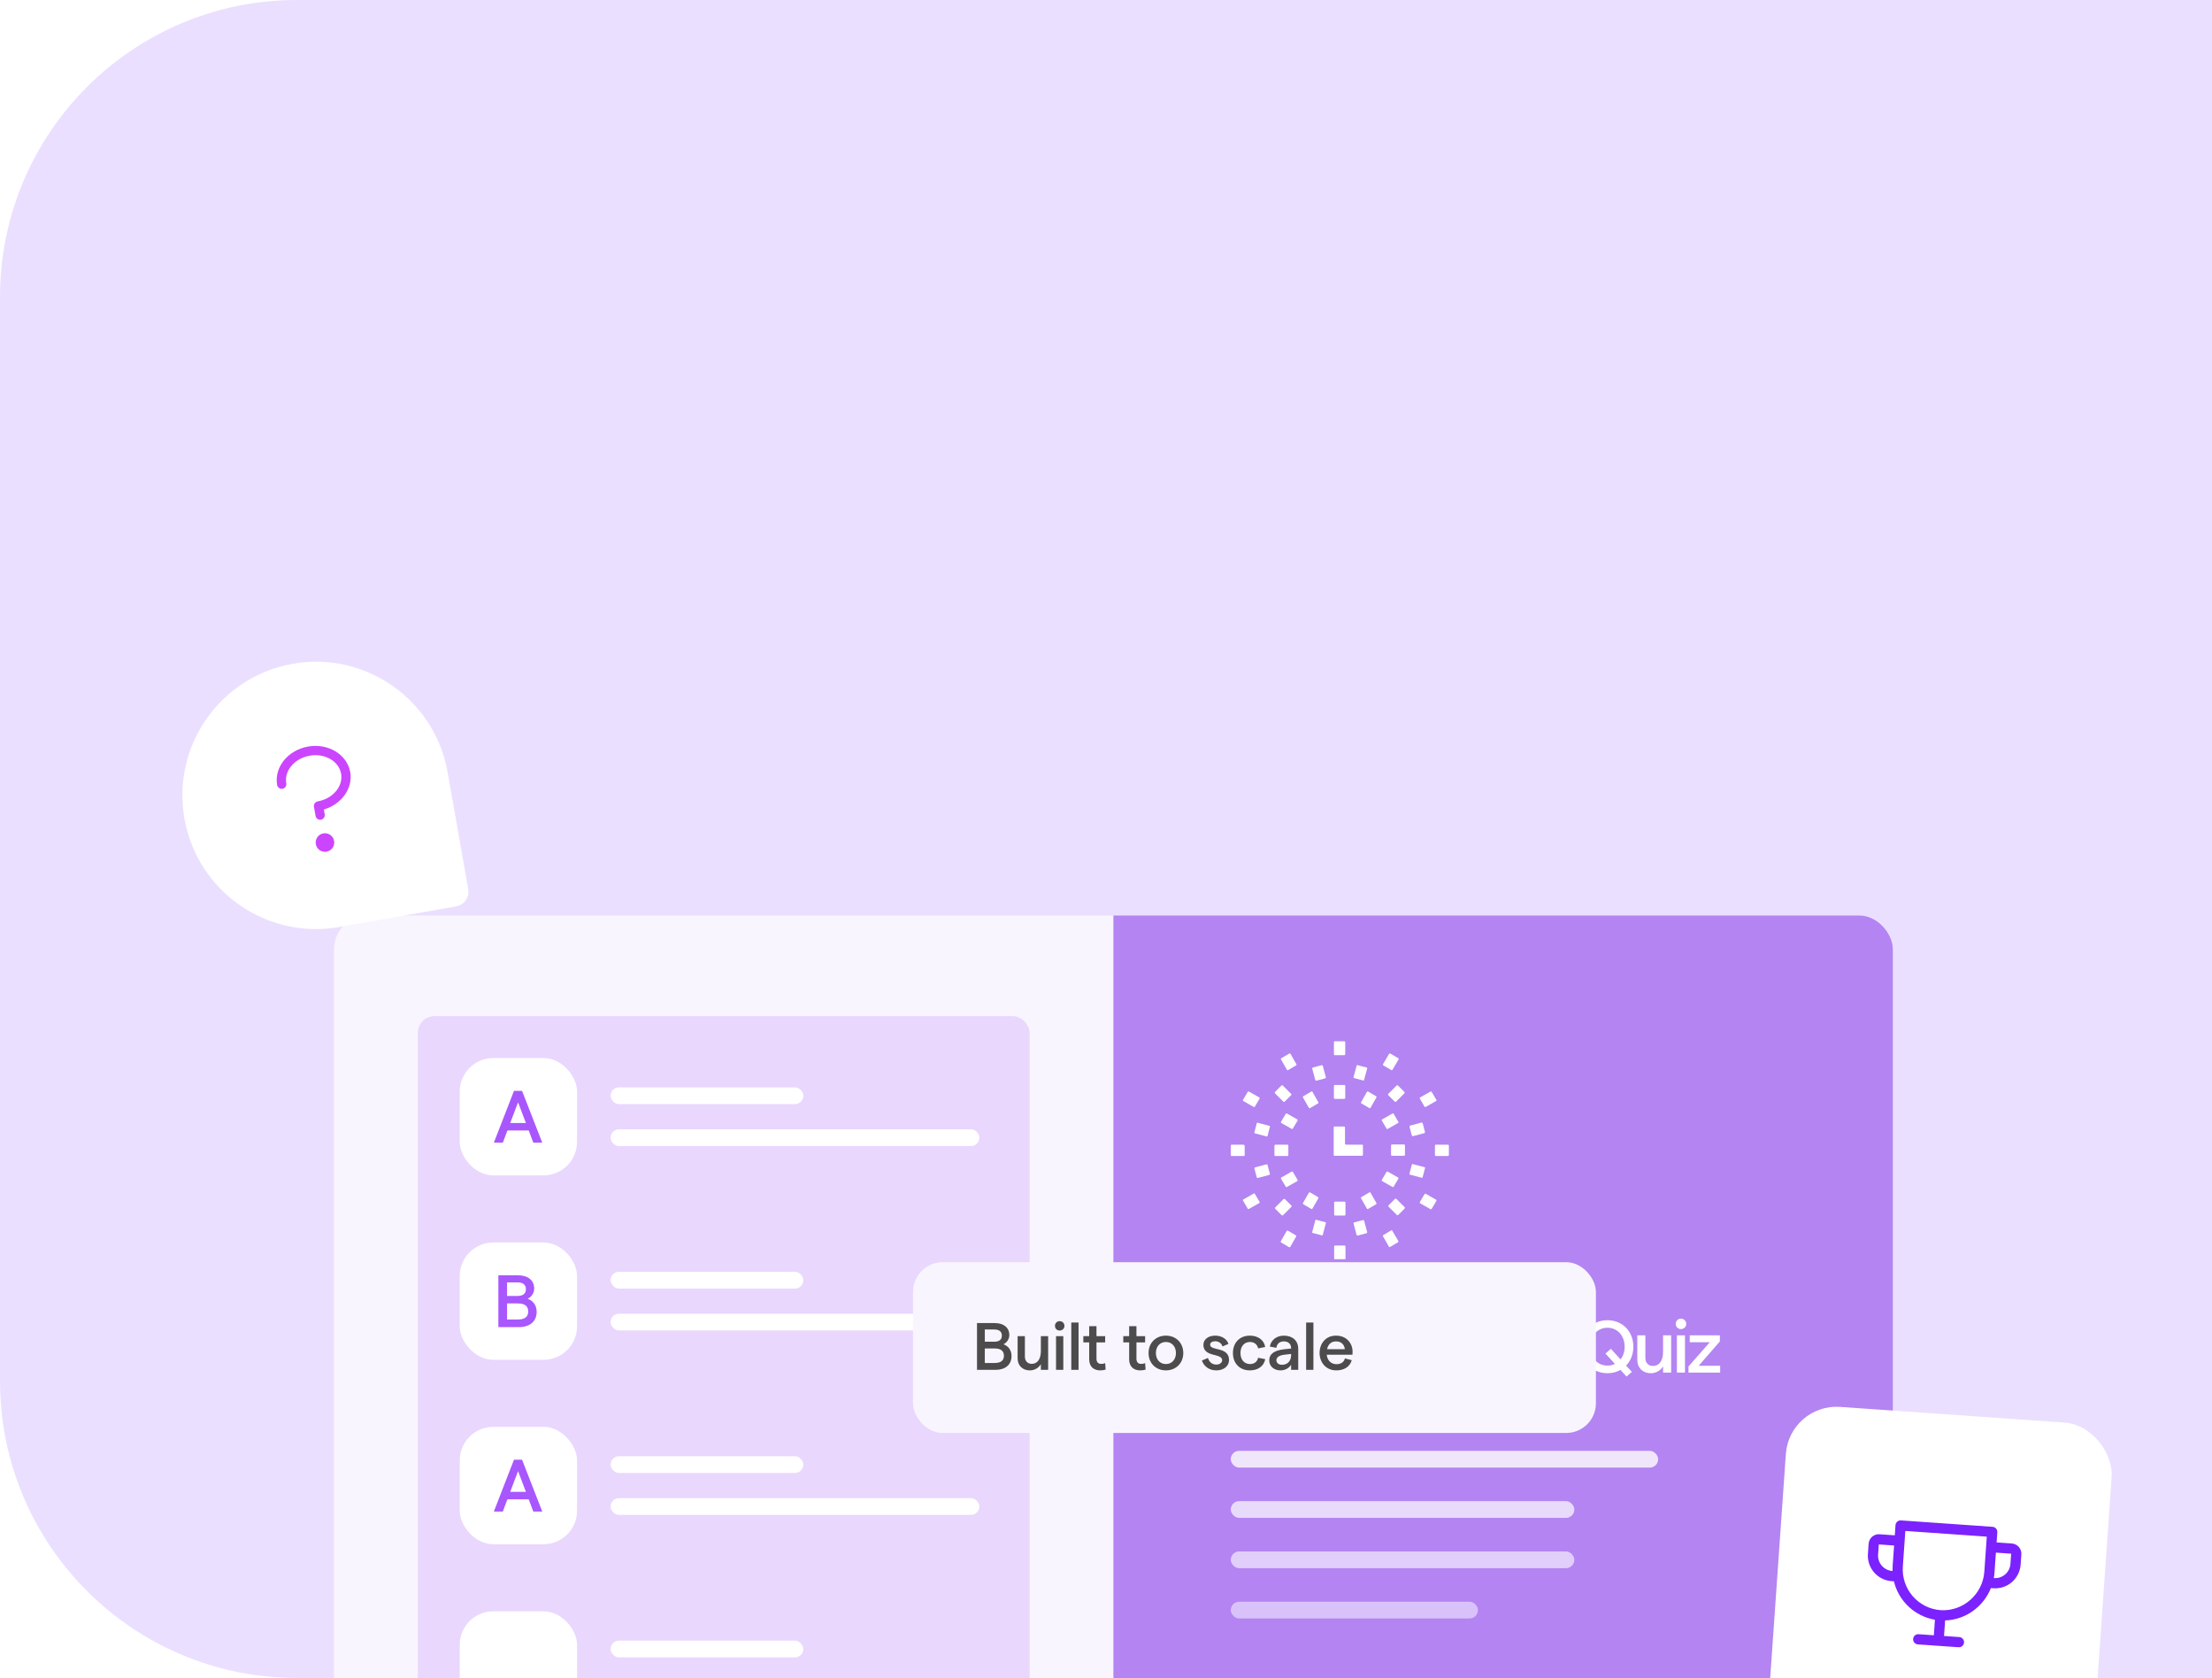 <svg width="596" height="452" viewBox="0 0 596 452" fill="none" xmlns="http://www.w3.org/2000/svg">
<g clip-path="url(#clip0_3346_9828)">
<path d="M0 80C0 35.817 35.817 0 80 0H596V452H80C35.817 452 0 416.183 0 372V80Z" fill="#EBDFFF"/>
<g filter="url(#filter0_dd_3346_9828)">
<g clip-path="url(#clip1_3346_9828)">
<rect width="210" height="258" transform="translate(90 97)" fill="#F9F5FF"/>
<rect x="112.581" y="124.097" width="164.839" height="203.226" rx="4.516" fill="#E9D7FE"/>
<rect x="123.871" y="135.387" width="31.613" height="31.613" rx="9.032" fill="white"/>
<path d="M139.586 147.302L137.471 152.888H141.7L139.586 147.302ZM133.063 158.194L138.489 144.23H140.663L146.109 158.194H143.695L142.458 154.902H136.713L135.476 158.194H133.063Z" fill="#922CFE" fill-opacity="0.8"/>
<rect x="164.516" y="143.29" width="51.935" height="4.516" rx="2.258" fill="white"/>
<rect x="164.516" y="154.581" width="99.355" height="4.516" rx="2.258" fill="white"/>
<rect x="123.871" y="185.065" width="31.613" height="31.613" rx="9.032" fill="white"/>
<path d="M134.28 207.871V193.908H139.586C142.179 193.908 143.934 195.204 143.934 197.498C143.934 198.795 143.056 199.832 142.179 200.231C143.535 200.73 144.592 201.867 144.592 203.762C144.592 206.335 142.737 207.871 139.825 207.871H134.28ZM136.613 205.816H139.546C141.421 205.816 142.318 205.078 142.318 203.662C142.318 202.246 141.421 201.488 139.546 201.488H136.613V205.816ZM136.613 199.473H139.446C140.942 199.473 141.7 198.835 141.7 197.658C141.7 196.461 140.942 195.823 139.426 195.823H136.613V199.473Z" fill="#922CFE" fill-opacity="0.8"/>
<rect x="164.516" y="192.968" width="51.935" height="4.516" rx="2.258" fill="white"/>
<rect x="164.516" y="204.258" width="99.355" height="4.516" rx="2.258" fill="white"/>
<rect x="123.871" y="234.742" width="31.613" height="31.613" rx="9.032" fill="white"/>
<path d="M139.586 246.657L137.471 252.242H141.7L139.586 246.657ZM133.063 257.548L138.488 243.585H140.663L146.108 257.548H143.695L142.458 254.257H136.713L135.476 257.548H133.063Z" fill="#922CFE" fill-opacity="0.8"/>
<rect x="164.516" y="242.645" width="51.935" height="4.516" rx="2.258" fill="white"/>
<rect x="164.516" y="253.936" width="99.355" height="4.516" rx="2.258" fill="white"/>
<rect x="123.871" y="284.419" width="31.613" height="31.613" rx="9.032" fill="white"/>
<rect x="164.516" y="292.323" width="51.935" height="4.516" rx="2.258" fill="white"/>
<rect x="164.516" y="303.613" width="99.355" height="4.516" rx="2.258" fill="white"/>
<rect width="210" height="258" transform="translate(300 97)" fill="#B384F2"/>
<g clip-path="url(#clip2_3346_9828)">
<path d="M357.056 140.857C357.183 140.794 357.247 140.666 357.247 140.603L356.42 137.486C356.356 137.359 356.229 137.295 356.165 137.295L353.748 137.931C353.621 137.995 353.557 138.122 353.557 138.186L354.384 141.303C354.448 141.43 354.575 141.493 354.639 141.493L357.056 140.857Z" fill="white"/>
<path d="M347.898 145.373C347.961 145.31 347.961 145.119 347.898 145.055L345.608 142.765C345.544 142.702 345.353 142.702 345.29 142.765L343.509 144.546C343.445 144.61 343.445 144.801 343.509 144.864L345.798 147.154C345.862 147.218 346.053 147.218 346.117 147.154L347.898 145.373Z" fill="white"/>
<path d="M337.974 155.423C337.974 155.55 338.038 155.677 338.165 155.677L341.282 156.504C341.409 156.568 341.536 156.441 341.536 156.314L342.172 153.896C342.236 153.769 342.109 153.642 341.981 153.642L338.865 152.815C338.737 152.752 338.61 152.879 338.61 153.006L337.974 155.423Z" fill="white"/>
<path d="M338.165 164.837C338.038 164.9 337.974 165.028 337.974 165.091L338.61 167.508C338.674 167.635 338.737 167.699 338.865 167.699L341.981 166.872C342.109 166.809 342.172 166.681 342.172 166.618L341.536 164.201C341.472 164.074 341.409 164.01 341.282 164.01L338.165 164.837Z" fill="white"/>
<path d="M347.961 175.46C348.024 175.397 348.024 175.206 347.961 175.142L346.18 173.361C346.116 173.298 345.925 173.298 345.862 173.361L343.572 175.651C343.508 175.715 343.508 175.906 343.572 175.969L345.353 177.75C345.416 177.814 345.607 177.814 345.671 177.75L347.961 175.46Z" fill="white"/>
<path d="M353.557 182.265C353.493 182.393 353.621 182.52 353.748 182.52L356.165 183.156C356.292 183.22 356.419 183.092 356.419 182.965L357.246 179.848C357.31 179.721 357.183 179.594 357.055 179.594L354.638 178.958C354.511 178.894 354.384 179.021 354.384 179.149L353.557 182.265Z" fill="white"/>
<path d="M355.147 147.6C355.275 147.536 355.275 147.409 355.211 147.282L353.621 144.483C353.557 144.356 353.43 144.356 353.303 144.419L351.14 145.691C351.013 145.755 351.013 145.882 351.076 146.009L352.667 148.808C352.73 148.935 352.857 148.935 352.985 148.872L355.147 147.6Z" fill="white"/>
<path d="M345.161 152.561C345.098 152.688 345.161 152.816 345.225 152.879L348.024 154.469C348.151 154.533 348.278 154.469 348.342 154.406L349.614 152.243C349.678 152.116 349.614 151.989 349.55 151.925L346.752 150.335C346.624 150.271 346.497 150.335 346.434 150.399L345.161 152.561Z" fill="white"/>
<path d="M347.134 158.985C347.134 158.858 347.006 158.731 346.879 158.731H343.635C343.508 158.731 343.381 158.858 343.381 158.985V161.53C343.381 161.657 343.508 161.784 343.635 161.784H346.879C347.006 161.784 347.134 161.657 347.134 161.53V158.985Z" fill="white"/>
<path d="M345.226 167.572C345.099 167.636 345.099 167.763 345.163 167.891L346.435 170.053C346.498 170.181 346.625 170.181 346.753 170.117L349.551 168.527C349.679 168.463 349.679 168.336 349.615 168.209L348.343 166.046C348.279 165.919 348.152 165.919 348.025 165.982L345.226 167.572Z" fill="white"/>
<path d="M352.984 171.58C352.856 171.516 352.729 171.58 352.666 171.644L351.075 174.442C351.012 174.569 351.075 174.697 351.139 174.76L353.302 176.032C353.429 176.096 353.556 176.032 353.62 175.969L355.21 173.17C355.274 173.043 355.21 172.916 355.146 172.852L352.984 171.58Z" fill="white"/>
<path d="M359.474 177.559C359.474 177.686 359.601 177.813 359.729 177.813H362.273C362.4 177.813 362.527 177.686 362.527 177.559V174.315C362.527 174.188 362.4 174.06 362.273 174.06H359.729C359.601 174.06 359.474 174.188 359.474 174.315V177.559Z" fill="white"/>
<path d="M362.461 131.125C362.461 130.998 362.334 130.871 362.207 130.871H359.663C359.536 130.871 359.408 130.998 359.408 131.125V134.369C359.408 134.497 359.536 134.624 359.663 134.624H362.207C362.334 134.624 362.461 134.497 362.461 134.369V131.125Z" fill="white"/>
<path d="M349.233 137.358C349.361 137.295 349.361 137.167 349.297 137.04L347.707 134.242C347.643 134.114 347.516 134.114 347.389 134.178L345.226 135.45C345.099 135.514 345.099 135.641 345.163 135.768L346.753 138.567C346.816 138.694 346.943 138.694 347.071 138.63L349.233 137.358Z" fill="white"/>
<path d="M339.374 146.328C339.438 146.201 339.374 146.073 339.311 146.01L336.512 144.419C336.385 144.356 336.257 144.419 336.194 144.483L334.922 146.646C334.858 146.773 334.922 146.9 334.985 146.964L337.784 148.554C337.911 148.618 338.038 148.554 338.102 148.49L339.374 146.328Z" fill="white"/>
<path d="M335.302 158.985C335.302 158.858 335.175 158.731 335.048 158.731H331.867C331.74 158.731 331.613 158.858 331.613 158.985V161.53C331.613 161.657 331.74 161.784 331.867 161.784H335.111C335.239 161.784 335.366 161.657 335.366 161.53V158.985H335.302Z" fill="white"/>
<path d="M334.983 173.488C334.856 173.552 334.856 173.679 334.92 173.806L336.192 175.969C336.256 176.096 336.383 176.096 336.51 176.032L339.309 174.442C339.436 174.378 339.436 174.251 339.372 174.124L338.1 171.961C338.037 171.834 337.909 171.834 337.782 171.898L334.983 173.488Z" fill="white"/>
<path d="M345.098 184.747C345.035 184.874 345.098 185.001 345.162 185.065L347.325 186.337C347.452 186.4 347.579 186.337 347.643 186.273L349.233 183.474C349.296 183.347 349.233 183.22 349.169 183.156L347.007 181.884C346.879 181.821 346.752 181.884 346.689 181.948L345.098 184.747Z" fill="white"/>
<path d="M359.474 189.39C359.474 189.517 359.601 189.644 359.729 189.644H362.273C362.4 189.644 362.527 189.517 362.527 189.39V186.146C362.527 186.018 362.4 185.891 362.273 185.891H359.729C359.601 185.891 359.474 186.018 359.474 186.146V189.39Z" fill="white"/>
<path d="M368.378 138.185C368.441 138.058 368.314 137.931 368.187 137.931L365.77 137.295C365.643 137.231 365.515 137.359 365.515 137.486L364.688 140.539C364.625 140.666 364.752 140.793 364.879 140.793L367.296 141.429C367.424 141.493 367.551 141.366 367.551 141.239L368.378 138.185Z" fill="white"/>
<path d="M364.88 179.657C364.752 179.721 364.689 179.848 364.689 179.912L365.516 183.029C365.579 183.156 365.643 183.219 365.77 183.219L368.187 182.583C368.314 182.52 368.378 182.392 368.378 182.329L367.551 179.212C367.487 179.085 367.424 179.021 367.297 179.021L364.88 179.657Z" fill="white"/>
<path d="M374.102 175.078C374.038 175.141 374.038 175.332 374.102 175.396L376.392 177.686C376.455 177.749 376.646 177.749 376.71 177.686L378.491 175.905C378.554 175.841 378.554 175.65 378.491 175.587L376.201 173.297C376.137 173.233 375.946 173.233 375.883 173.297L374.102 175.078Z" fill="white"/>
<path d="M383.962 165.028C384.026 164.901 383.899 164.773 383.772 164.773L380.655 163.947C380.528 163.883 380.4 164.01 380.4 164.137L379.764 166.554C379.701 166.682 379.828 166.809 379.955 166.809L383.072 167.636C383.199 167.699 383.326 167.572 383.326 167.445L383.962 165.028Z" fill="white"/>
<path d="M383.772 155.615C383.899 155.551 383.963 155.424 383.963 155.36L383.327 152.943C383.263 152.816 383.199 152.752 383.072 152.752L379.955 153.579C379.828 153.643 379.765 153.77 379.765 153.834L380.401 156.251C380.464 156.378 380.528 156.442 380.655 156.442L383.772 155.615Z" fill="white"/>
<path d="M374.039 145.055C373.975 145.119 373.975 145.31 374.039 145.373L375.82 147.154C375.883 147.218 376.074 147.218 376.138 147.154L378.428 144.864C378.491 144.801 378.491 144.61 378.428 144.546L376.647 142.765C376.583 142.702 376.392 142.702 376.329 142.765L374.039 145.055Z" fill="white"/>
<path d="M362.461 142.893C362.461 142.766 362.334 142.639 362.207 142.639H359.663C359.536 142.639 359.408 142.766 359.408 142.893V146.137C359.408 146.264 359.536 146.392 359.663 146.392H362.207C362.334 146.392 362.461 146.264 362.461 146.137V142.893Z" fill="white"/>
<path d="M366.786 172.852C366.659 172.915 366.659 173.042 366.723 173.17L368.313 175.968C368.377 176.096 368.504 176.096 368.631 176.032L370.794 174.76C370.921 174.696 370.921 174.569 370.857 174.442L369.267 171.643C369.204 171.516 369.076 171.516 368.949 171.58L366.786 172.852Z" fill="white"/>
<path d="M376.773 167.891C376.837 167.764 376.773 167.636 376.709 167.573L373.911 165.983C373.783 165.919 373.656 165.983 373.593 166.046L372.32 168.209C372.257 168.336 372.32 168.463 372.384 168.527L375.183 170.117C375.31 170.181 375.437 170.117 375.501 170.054L376.773 167.891Z" fill="white"/>
<path d="M374.802 161.467C374.802 161.594 374.93 161.721 375.057 161.721H378.301C378.428 161.721 378.555 161.594 378.555 161.467V158.922C378.555 158.795 378.428 158.668 378.301 158.668H375.057C374.93 158.668 374.802 158.795 374.802 158.922V161.467Z" fill="white"/>
<path d="M376.71 152.879C376.838 152.815 376.838 152.688 376.774 152.561L375.502 150.398C375.438 150.271 375.311 150.271 375.184 150.335L372.385 151.925C372.258 151.988 372.258 152.116 372.321 152.243L373.594 154.406C373.657 154.533 373.784 154.533 373.912 154.469L376.71 152.879Z" fill="white"/>
<path d="M366.725 147.282C366.661 147.409 366.725 147.536 366.788 147.6L368.951 148.872C369.078 148.936 369.205 148.872 369.269 148.808L370.859 146.01C370.923 145.882 370.859 145.755 370.795 145.692L368.633 144.419C368.506 144.356 368.378 144.419 368.315 144.483L366.725 147.282Z" fill="white"/>
<path d="M372.703 183.093C372.576 183.157 372.576 183.284 372.64 183.411L374.23 186.21C374.294 186.337 374.421 186.337 374.548 186.273L376.711 185.001C376.838 184.937 376.838 184.81 376.774 184.683L375.12 181.884C375.057 181.757 374.93 181.757 374.802 181.821L372.703 183.093Z" fill="white"/>
<path d="M382.563 174.187C382.499 174.315 382.563 174.442 382.627 174.506L385.425 176.096C385.553 176.159 385.68 176.096 385.743 176.032L387.016 173.869C387.079 173.742 387.016 173.615 386.952 173.551L384.153 171.961C384.026 171.898 383.899 171.961 383.835 172.025L382.563 174.187Z" fill="white"/>
<path d="M386.888 158.731C386.76 158.731 386.633 158.858 386.633 158.985V161.53C386.633 161.657 386.76 161.784 386.888 161.784H390.132C390.259 161.784 390.386 161.657 390.386 161.53V158.985C390.386 158.858 390.259 158.731 390.132 158.731H386.888Z" fill="white"/>
<path d="M386.95 146.963C387.077 146.9 387.077 146.773 387.014 146.645L385.742 144.483C385.678 144.356 385.551 144.356 385.424 144.419L382.625 146.009C382.498 146.073 382.498 146.2 382.561 146.327L383.833 148.49C383.897 148.617 384.024 148.617 384.151 148.554L386.95 146.963Z" fill="white"/>
<path d="M376.837 135.768C376.9 135.641 376.837 135.514 376.773 135.45L374.61 134.178C374.483 134.115 374.356 134.178 374.292 134.242L372.639 137.041C372.575 137.168 372.639 137.295 372.702 137.359L374.865 138.631C374.992 138.694 375.119 138.631 375.183 138.567L376.837 135.768Z" fill="white"/>
<path d="M367.296 158.985C367.296 158.858 367.169 158.731 367.042 158.731H362.653C362.526 158.731 362.398 158.604 362.398 158.476V154.088C362.398 153.96 362.271 153.833 362.144 153.833H359.6C359.472 153.833 359.345 153.96 359.345 154.088V161.466C359.345 161.593 359.472 161.72 359.6 161.72H366.978C367.105 161.72 367.233 161.593 367.233 161.466V158.985H367.296Z" fill="white"/>
</g>
<path d="M339.233 220.289C335.622 220.289 332.371 217.915 332.371 213.147C332.371 208.38 335.662 206.006 339.233 206.006C342.464 206.006 344.798 207.782 345.297 210.554L342.983 211.053C342.584 209.178 341.168 208.041 339.233 208.041C336.68 208.041 334.745 209.836 334.745 213.147C334.745 216.459 336.66 218.234 339.233 218.234C341.188 218.234 342.504 217.177 342.943 215.421L345.277 215.92C344.599 218.613 342.365 220.289 339.233 220.289ZM346.307 220.129V206.006H348.482V220.129H346.307ZM354.711 220.289C351.679 220.289 349.525 218.114 349.525 215.102C349.525 212.09 351.679 209.916 354.711 209.916C357.723 209.916 359.897 212.09 359.897 215.102C359.897 218.114 357.723 220.289 354.711 220.289ZM351.719 215.102C351.719 217.037 352.916 218.394 354.711 218.394C356.486 218.394 357.703 217.037 357.703 215.102C357.703 213.167 356.486 211.811 354.711 211.811C352.916 211.811 351.719 213.167 351.719 215.102ZM365.418 220.289C362.406 220.289 360.371 218.194 360.371 215.102C360.371 212.01 362.406 209.916 365.418 209.916C367.891 209.916 369.667 211.232 370.006 213.307L367.891 213.726C367.692 212.589 366.754 211.811 365.478 211.811C363.742 211.811 362.625 213.108 362.625 215.102C362.625 217.097 363.762 218.394 365.478 218.394C366.754 218.394 367.652 217.695 367.891 216.519L370.026 216.937C369.607 219.032 367.871 220.289 365.418 220.289ZM373.191 220.129H370.996V206.006H373.191V213.866L377.34 210.075H380.152L375.983 214.045L380.472 220.129H377.819L374.447 215.501L373.191 216.678V220.129ZM383.261 220.129L380.149 210.075H382.363L384.258 217.097L386.432 210.075H388.447L390.601 217.097L392.497 210.075H394.711L391.619 220.129H389.604L387.43 213.127L385.256 220.129H383.261ZM399.792 220.289C396.76 220.289 394.605 218.114 394.605 215.102C394.605 212.09 396.76 209.916 399.792 209.916C402.804 209.916 404.978 212.09 404.978 215.102C404.978 218.114 402.804 220.289 399.792 220.289ZM396.8 215.102C396.8 217.037 397.996 218.394 399.792 218.394C401.567 218.394 402.784 217.037 402.784 215.102C402.784 213.167 401.567 211.811 399.792 211.811C397.996 211.811 396.8 213.167 396.8 215.102ZM412.234 212.19C411.875 212.03 411.396 211.951 410.937 211.951C409.461 211.951 408.165 213.267 408.165 216.379V220.129H405.99V210.075H408.165V211.99C408.703 210.794 410.02 209.916 411.237 209.916C411.616 209.916 412.055 209.976 412.354 210.095L412.234 212.19ZM415.096 220.129H412.902V206.006H415.096V213.866L419.245 210.075H422.058L417.889 214.045L422.377 220.129H419.724L416.353 215.501L415.096 216.678V220.129ZM432.572 215.003L434.028 213.706L436.641 216.558C437.339 215.681 437.738 214.504 437.738 213.147C437.738 210.195 435.803 208.041 433.11 208.041C430.417 208.041 428.482 210.195 428.482 213.147C428.482 216.1 430.417 218.234 433.11 218.234C433.848 218.234 434.526 218.074 435.125 217.775L432.572 215.003ZM426.128 213.147C426.128 209.018 429.081 206.006 433.11 206.006C437.14 206.006 440.092 209.018 440.092 213.147C440.092 215.202 439.374 216.957 438.137 218.234L439.693 219.93L438.257 221.186L436.621 219.411C435.604 219.969 434.407 220.289 433.11 220.289C429.081 220.289 426.128 217.277 426.128 213.147ZM450.272 210.075V220.129H448.098V218.453C447.419 219.531 446.262 220.289 444.786 220.289C442.652 220.289 441.156 218.872 441.156 216.698V210.075H443.33V216.199C443.33 217.456 444.108 218.334 445.385 218.334C447.08 218.334 448.098 216.898 448.098 214.484V210.075H450.272ZM451.827 220.129V210.075H454.001V220.129H451.827ZM451.508 207.004C451.508 206.206 452.106 205.587 452.904 205.587C453.722 205.587 454.34 206.206 454.34 207.004C454.34 207.782 453.722 208.4 452.904 208.4C452.106 208.4 451.508 207.782 451.508 207.004ZM454.944 220.129V218.473L460.689 211.931H455.284V210.075H463.402V211.731L457.697 218.274H463.482V220.129H454.944Z" fill="white"/>
<rect x="331.613" y="241.194" width="115.161" height="4.516" rx="2.258" fill="white" fill-opacity="0.8"/>
<rect x="331.613" y="254.742" width="92.581" height="4.516" rx="2.258" fill="white" fill-opacity="0.7"/>
<rect x="331.613" y="268.29" width="92.581" height="4.516" rx="2.258" fill="white" fill-opacity="0.6"/>
<rect x="331.613" y="281.839" width="66.613" height="4.516" rx="2.258" fill="white" fill-opacity="0.5"/>
</g>
</g>
<g filter="url(#filter1_dddd_3346_9828)">
<path d="M49.694 90.399C46.242 70.819 59.316 52.148 78.896 48.695C98.476 45.242 117.148 58.316 120.6 77.897L126.157 109.411C126.541 111.586 125.088 113.661 122.913 114.044L91.399 119.601C71.819 123.054 53.147 109.98 49.694 90.399Z" fill="white"/>
<path d="M94.367 77.872C95.141 82.259 92.016 86.555 87.258 87.941L87.487 89.24C87.544 89.566 87.47 89.902 87.279 90.174C87.089 90.445 86.799 90.63 86.473 90.688C86.146 90.745 85.81 90.671 85.539 90.481C85.267 90.291 85.082 90 85.025 89.674L84.591 87.212C84.533 86.885 84.607 86.549 84.797 86.278C84.988 86.006 85.278 85.821 85.604 85.764C89.677 85.046 92.504 81.701 91.905 78.306C91.307 74.912 87.507 72.736 83.434 73.454C79.361 74.172 76.534 77.517 77.133 80.911C77.191 81.238 77.116 81.573 76.926 81.845C76.736 82.117 76.446 82.302 76.119 82.359C75.793 82.417 75.457 82.342 75.185 82.152C74.913 81.962 74.729 81.672 74.671 81.345C73.833 76.594 77.569 71.949 83 70.992C88.43 70.034 93.529 73.121 94.367 77.872ZM87.124 94.381C86.637 94.467 86.186 94.695 85.829 95.037C85.472 95.379 85.224 95.819 85.117 96.302C85.01 96.784 85.049 97.288 85.228 97.749C85.407 98.21 85.719 98.607 86.124 98.891C86.529 99.174 87.009 99.332 87.503 99.342C87.998 99.353 88.484 99.217 88.901 98.951C89.318 98.686 89.647 98.302 89.846 97.85C90.045 97.397 90.106 96.896 90.02 96.409C89.905 95.756 89.535 95.175 88.992 94.795C88.449 94.415 87.777 94.266 87.124 94.381Z" fill="#CB45FE"/>
</g>
<g filter="url(#filter2_dddd_3346_9828)">
<rect x="482.133" y="219" width="88" height="88" rx="13.68" transform="rotate(4 482.133 219)" fill="white"/>
<path d="M542.08 256.755L537.965 256.467L538.157 253.724C538.182 253.36 538.062 253.001 537.823 252.726C537.584 252.45 537.245 252.282 536.881 252.256L512.191 250.53C511.828 250.504 511.469 250.624 511.193 250.864C510.918 251.103 510.749 251.442 510.724 251.805L510.532 254.549L506.417 254.261C505.689 254.21 504.971 254.45 504.421 254.929C503.871 255.407 503.533 256.085 503.482 256.812L503.29 259.556C503.163 261.375 503.763 263.17 504.96 264.546C505.552 265.227 506.273 265.785 507.081 266.188C507.889 266.591 508.768 266.831 509.669 266.894L510.295 266.937C510.923 269.554 512.305 271.93 514.27 273.77C516.234 275.61 518.694 276.834 521.347 277.291L521.054 281.473L516.939 281.186C516.576 281.16 516.217 281.28 515.941 281.519C515.666 281.759 515.497 282.097 515.472 282.461C515.446 282.825 515.567 283.184 515.806 283.459C516.045 283.734 516.384 283.903 516.748 283.929L527.721 284.696C528.085 284.722 528.444 284.601 528.719 284.362C528.994 284.123 529.163 283.784 529.188 283.42C529.214 283.057 529.094 282.698 528.854 282.422C528.615 282.147 528.276 281.978 527.913 281.953L523.798 281.665L524.09 277.478C529.606 277.307 534.418 273.783 536.43 268.765L537.102 268.812C538.921 268.939 540.716 268.338 542.092 267.142C543.468 265.946 544.312 264.252 544.44 262.433L544.631 259.69C544.682 258.962 544.442 258.244 543.964 257.694C543.485 257.143 542.807 256.806 542.08 256.755ZM509.861 264.15C508.769 264.074 507.753 263.567 507.035 262.742C506.317 261.916 505.957 260.839 506.033 259.748L506.225 257.004L510.34 257.292L509.956 262.779C509.924 263.236 509.915 263.695 509.927 264.155L509.861 264.15ZM534.657 264.351C534.231 270.441 528.91 275.086 522.906 274.711C519.995 274.507 517.285 273.156 515.371 270.954C513.457 268.753 512.496 265.881 512.7 262.97L513.371 253.369L535.318 254.904L534.657 264.351ZM541.696 262.241C541.62 263.333 541.113 264.349 540.288 265.067C539.462 265.785 538.385 266.145 537.294 266.069L537.208 266.063C537.3 265.56 537.364 265.052 537.4 264.543L537.773 259.21L541.888 259.498L541.696 262.241Z" fill="#7B22FE"/>
</g>
<g filter="url(#filter3_dd_3346_9828)">
<rect x="246" y="340" width="184" height="46" rx="8" fill="#F9F5FF"/>
<path d="M263.242 369V356.4H268.03C270.37 356.4 271.954 357.57 271.954 359.64C271.954 360.81 271.162 361.746 270.37 362.106C271.594 362.556 272.548 363.582 272.548 365.292C272.548 367.614 270.874 369 268.246 369H263.242ZM265.348 367.146H267.994C269.686 367.146 270.496 366.48 270.496 365.202C270.496 363.924 269.686 363.24 267.994 363.24H265.348V367.146ZM265.348 361.422H267.904C269.254 361.422 269.938 360.846 269.938 359.784C269.938 358.704 269.254 358.128 267.886 358.128H265.348V361.422ZM282.413 359.928V369H280.451V367.488C279.839 368.46 278.795 369.144 277.463 369.144C275.537 369.144 274.187 367.866 274.187 365.904V359.928H276.149V365.454C276.149 366.588 276.851 367.38 278.003 367.38C279.533 367.38 280.451 366.084 280.451 363.906V359.928H282.413ZM284.536 369V359.928H286.498V369H284.536ZM284.248 357.156C284.248 356.436 284.788 355.878 285.508 355.878C286.246 355.878 286.804 356.436 286.804 357.156C286.804 357.858 286.246 358.416 285.508 358.416C284.788 358.416 284.248 357.858 284.248 357.156ZM288.645 369V356.256H290.607V369H288.645ZM297.902 368.928C297.47 369.072 296.966 369.144 296.462 369.144C294.752 369.144 293.474 368.208 293.474 366.138V361.602H291.89V359.928H293.474V357.228H295.436V359.928H297.776V361.602H295.436V366.03C295.436 366.93 295.94 367.398 296.678 367.398C297.02 367.398 297.434 367.344 297.776 367.182L297.902 368.928ZM308.669 368.928C308.237 369.072 307.733 369.144 307.229 369.144C305.519 369.144 304.241 368.208 304.241 366.138V361.602H302.657V359.928H304.241V357.228H306.203V359.928H308.543V361.602H306.203V366.03C306.203 366.93 306.707 367.398 307.445 367.398C307.787 367.398 308.201 367.344 308.543 367.182L308.669 368.928ZM314.145 369.144C311.409 369.144 309.465 367.182 309.465 364.464C309.465 361.746 311.409 359.784 314.145 359.784C316.863 359.784 318.825 361.746 318.825 364.464C318.825 367.182 316.863 369.144 314.145 369.144ZM311.445 364.464C311.445 366.21 312.525 367.434 314.145 367.434C315.747 367.434 316.845 366.21 316.845 364.464C316.845 362.718 315.747 361.494 314.145 361.494C312.525 361.494 311.445 362.718 311.445 364.464ZM327.734 369.144C325.52 369.144 324.26 367.776 323.846 366.48L325.466 365.796C325.772 366.768 326.474 367.578 327.734 367.578C328.67 367.578 329.3 367.038 329.3 366.39C329.3 364.428 324.242 365.706 324.242 362.268C324.242 360.846 325.484 359.784 327.446 359.784C329.156 359.784 330.596 360.684 330.992 362.016L329.372 362.7C329.138 361.8 328.292 361.296 327.464 361.296C326.6 361.296 326.06 361.638 326.06 362.232C326.06 363.978 331.154 362.646 331.154 366.372C331.154 367.938 329.786 369.144 327.734 369.144ZM336.752 369.144C334.034 369.144 332.198 367.254 332.198 364.464C332.198 361.674 334.034 359.784 336.752 359.784C338.984 359.784 340.586 360.972 340.892 362.844L338.984 363.222C338.804 362.196 337.958 361.494 336.806 361.494C335.24 361.494 334.232 362.664 334.232 364.464C334.232 366.264 335.258 367.434 336.806 367.434C337.958 367.434 338.768 366.804 338.984 365.742L340.91 366.12C340.532 368.01 338.966 369.144 336.752 369.144ZM347.871 363.132C347.871 362.016 347.097 361.332 345.909 361.332C344.811 361.332 344.037 361.98 343.911 363.06L342.147 362.736C342.435 360.954 343.983 359.784 345.909 359.784C348.213 359.784 349.797 361.08 349.797 363.348V369H347.871V367.614C347.349 368.532 346.233 369.144 345.027 369.144C343.227 369.144 341.985 368.01 341.985 366.462C341.985 364.68 343.371 363.726 346.161 363.438L347.871 363.258V363.132ZM343.911 366.408C343.911 367.128 344.505 367.632 345.423 367.632C346.953 367.632 347.853 366.57 347.871 365.094V364.716L346.143 364.914C344.667 365.076 343.911 365.616 343.911 366.408ZM351.924 369V356.256H353.886V369H351.924ZM355.547 364.464C355.547 362.016 357.095 359.784 359.975 359.784C362.891 359.784 364.439 361.908 364.439 364.122C364.439 364.392 364.421 364.77 364.403 364.932H357.473C357.653 366.498 358.661 367.47 360.101 367.47C361.289 367.47 362.135 366.912 362.369 365.922L364.223 366.39C363.737 368.136 362.189 369.144 360.065 369.144C357.185 369.144 355.547 366.912 355.547 364.464ZM357.563 363.438H362.351C362.225 362.214 361.415 361.332 359.975 361.332C358.733 361.332 357.851 362.088 357.563 363.438Z" fill="#3A3A3A" fill-opacity="0.9"/>
</g>
</g>
<defs>
<filter id="filter0_dd_3346_9828" x="51.389" y="97" width="497.223" height="392.175" filterUnits="userSpaceOnUse" color-interpolation-filters="sRGB">
<feFlood flood-opacity="0" result="BackgroundImageFix"/>
<feColorMatrix in="SourceAlpha" type="matrix" values="0 0 0 0 0 0 0 0 0 0 0 0 0 0 0 0 0 0 127 0" result="hardAlpha"/>
<feOffset dy="54.056"/>
<feGaussianBlur stdDeviation="15.927"/>
<feColorMatrix type="matrix" values="0 0 0 0 0.361 0 0 0 0 0.361 0 0 0 0 0.361 0 0 0 0.05 0"/>
<feBlend mode="normal" in2="BackgroundImageFix" result="effect1_dropShadow_3346_9828"/>
<feColorMatrix in="SourceAlpha" type="matrix" values="0 0 0 0 0 0 0 0 0 0 0 0 0 0 0 0 0 0 127 0" result="hardAlpha"/>
<feOffset dy="95.563"/>
<feGaussianBlur stdDeviation="19.306"/>
<feColorMatrix type="matrix" values="0 0 0 0 0.361 0 0 0 0 0.361 0 0 0 0 0.361 0 0 0 0.01 0"/>
<feBlend mode="normal" in2="effect1_dropShadow_3346_9828" result="effect2_dropShadow_3346_9828"/>
<feBlend mode="normal" in="SourceGraphic" in2="effect2_dropShadow_3346_9828" result="shape"/>
</filter>
<filter id="filter1_dddd_3346_9828" x="15.462" y="36.847" width="139.37" height="186.238" filterUnits="userSpaceOnUse" color-interpolation-filters="sRGB">
<feFlood flood-opacity="0" result="BackgroundImageFix"/>
<feColorMatrix in="SourceAlpha" type="matrix" values="0 0 0 0 0 0 0 0 0 0 0 0 0 0 0 0 0 0 127 0" result="hardAlpha"/>
<feOffset dy="4.197"/>
<feGaussianBlur stdDeviation="4.897"/>
<feColorMatrix type="matrix" values="0 0 0 0 0.361 0 0 0 0 0.361 0 0 0 0 0.361 0 0 0 0.05 0"/>
<feBlend mode="normal" in2="BackgroundImageFix" result="effect1_dropShadow_3346_9828"/>
<feColorMatrix in="SourceAlpha" type="matrix" values="0 0 0 0 0 0 0 0 0 0 0 0 0 0 0 0 0 0 127 0" result="hardAlpha"/>
<feOffset dy="17.488"/>
<feGaussianBlur stdDeviation="8.744"/>
<feColorMatrix type="matrix" values="0 0 0 0 0.361 0 0 0 0 0.361 0 0 0 0 0.361 0 0 0 0.09 0"/>
<feBlend mode="normal" in2="effect1_dropShadow_3346_9828" result="effect2_dropShadow_3346_9828"/>
<feColorMatrix in="SourceAlpha" type="matrix" values="0 0 0 0 0 0 0 0 0 0 0 0 0 0 0 0 0 0 127 0" result="hardAlpha"/>
<feOffset dy="39.173"/>
<feGaussianBlur stdDeviation="11.542"/>
<feColorMatrix type="matrix" values="0 0 0 0 0.361 0 0 0 0 0.361 0 0 0 0 0.361 0 0 0 0.05 0"/>
<feBlend mode="normal" in2="effect2_dropShadow_3346_9828" result="effect3_dropShadow_3346_9828"/>
<feColorMatrix in="SourceAlpha" type="matrix" values="0 0 0 0 0 0 0 0 0 0 0 0 0 0 0 0 0 0 127 0" result="hardAlpha"/>
<feOffset dy="69.252"/>
<feGaussianBlur stdDeviation="13.99"/>
<feColorMatrix type="matrix" values="0 0 0 0 0.361 0 0 0 0 0.361 0 0 0 0 0.361 0 0 0 0.01 0"/>
<feBlend mode="normal" in2="effect3_dropShadow_3346_9828" result="effect4_dropShadow_3346_9828"/>
<feBlend mode="normal" in="SourceGraphic" in2="effect4_dropShadow_3346_9828" result="shape"/>
</filter>
<filter id="filter2_dddd_3346_9828" x="441.796" y="212.16" width="162.322" height="219.604" filterUnits="userSpaceOnUse" color-interpolation-filters="sRGB">
<feFlood flood-opacity="0" result="BackgroundImageFix"/>
<feColorMatrix in="SourceAlpha" type="matrix" values="0 0 0 0 0 0 0 0 0 0 0 0 0 0 0 0 0 0 127 0" result="hardAlpha"/>
<feOffset dy="5.13"/>
<feGaussianBlur stdDeviation="5.985"/>
<feColorMatrix type="matrix" values="0 0 0 0 0.361 0 0 0 0 0.361 0 0 0 0 0.361 0 0 0 0.05 0"/>
<feBlend mode="normal" in2="BackgroundImageFix" result="effect1_dropShadow_3346_9828"/>
<feColorMatrix in="SourceAlpha" type="matrix" values="0 0 0 0 0 0 0 0 0 0 0 0 0 0 0 0 0 0 127 0" result="hardAlpha"/>
<feOffset dy="21.374"/>
<feGaussianBlur stdDeviation="10.687"/>
<feColorMatrix type="matrix" values="0 0 0 0 0.361 0 0 0 0 0.361 0 0 0 0 0.361 0 0 0 0.09 0"/>
<feBlend mode="normal" in2="effect1_dropShadow_3346_9828" result="effect2_dropShadow_3346_9828"/>
<feColorMatrix in="SourceAlpha" type="matrix" values="0 0 0 0 0 0 0 0 0 0 0 0 0 0 0 0 0 0 127 0" result="hardAlpha"/>
<feOffset dy="47.878"/>
<feGaussianBlur stdDeviation="14.107"/>
<feColorMatrix type="matrix" values="0 0 0 0 0.361 0 0 0 0 0.361 0 0 0 0 0.361 0 0 0 0.05 0"/>
<feBlend mode="normal" in2="effect2_dropShadow_3346_9828" result="effect3_dropShadow_3346_9828"/>
<feColorMatrix in="SourceAlpha" type="matrix" values="0 0 0 0 0 0 0 0 0 0 0 0 0 0 0 0 0 0 127 0" result="hardAlpha"/>
<feOffset dy="84.642"/>
<feGaussianBlur stdDeviation="17.099"/>
<feColorMatrix type="matrix" values="0 0 0 0 0.361 0 0 0 0 0.361 0 0 0 0 0.361 0 0 0 0.01 0"/>
<feBlend mode="normal" in2="effect3_dropShadow_3346_9828" result="effect4_dropShadow_3346_9828"/>
<feBlend mode="normal" in="SourceGraphic" in2="effect4_dropShadow_3346_9828" result="shape"/>
</filter>
<filter id="filter3_dd_3346_9828" x="162.019" y="256.019" width="351.962" height="213.962" filterUnits="userSpaceOnUse" color-interpolation-filters="sRGB">
<feFlood flood-opacity="0" result="BackgroundImageFix"/>
<feColorMatrix in="SourceAlpha" type="matrix" values="0 0 0 0 0 0 0 0 0 0 0 0 0 0 0 0 0 0 127 0" result="hardAlpha"/>
<feMorphology radius="10" operator="dilate" in="SourceAlpha" result="effect1_dropShadow_3346_9828"/>
<feOffset/>
<feGaussianBlur stdDeviation="11.542"/>
<feColorMatrix type="matrix" values="0 0 0 0 0.361 0 0 0 0 0.361 0 0 0 0 0.361 0 0 0 0.05 0"/>
<feBlend mode="normal" in2="BackgroundImageFix" result="effect1_dropShadow_3346_9828"/>
<feColorMatrix in="SourceAlpha" type="matrix" values="0 0 0 0 0 0 0 0 0 0 0 0 0 0 0 0 0 0 127 0" result="hardAlpha"/>
<feMorphology radius="56" operator="dilate" in="SourceAlpha" result="effect2_dropShadow_3346_9828"/>
<feOffset/>
<feGaussianBlur stdDeviation="13.99"/>
<feColorMatrix type="matrix" values="0 0 0 0 0.361 0 0 0 0 0.361 0 0 0 0 0.361 0 0 0 0.01 0"/>
<feBlend mode="normal" in2="effect1_dropShadow_3346_9828" result="effect2_dropShadow_3346_9828"/>
<feBlend mode="normal" in="SourceGraphic" in2="effect2_dropShadow_3346_9828" result="shape"/>
</filter>
<clipPath id="clip0_3346_9828">
<path d="M0 80C0 35.817 35.817 0 80 0H596V452H80C35.817 452 0 416.183 0 372V80Z" fill="white"/>
</clipPath>
<clipPath id="clip1_3346_9828">
<rect x="90" y="97" width="420" height="258" rx="9.032" fill="white"/>
</clipPath>
<clipPath id="clip2_3346_9828">
<rect width="58.71" height="58.71" fill="white" transform="translate(331.613 130.871)"/>
</clipPath>
</defs>
</svg>
